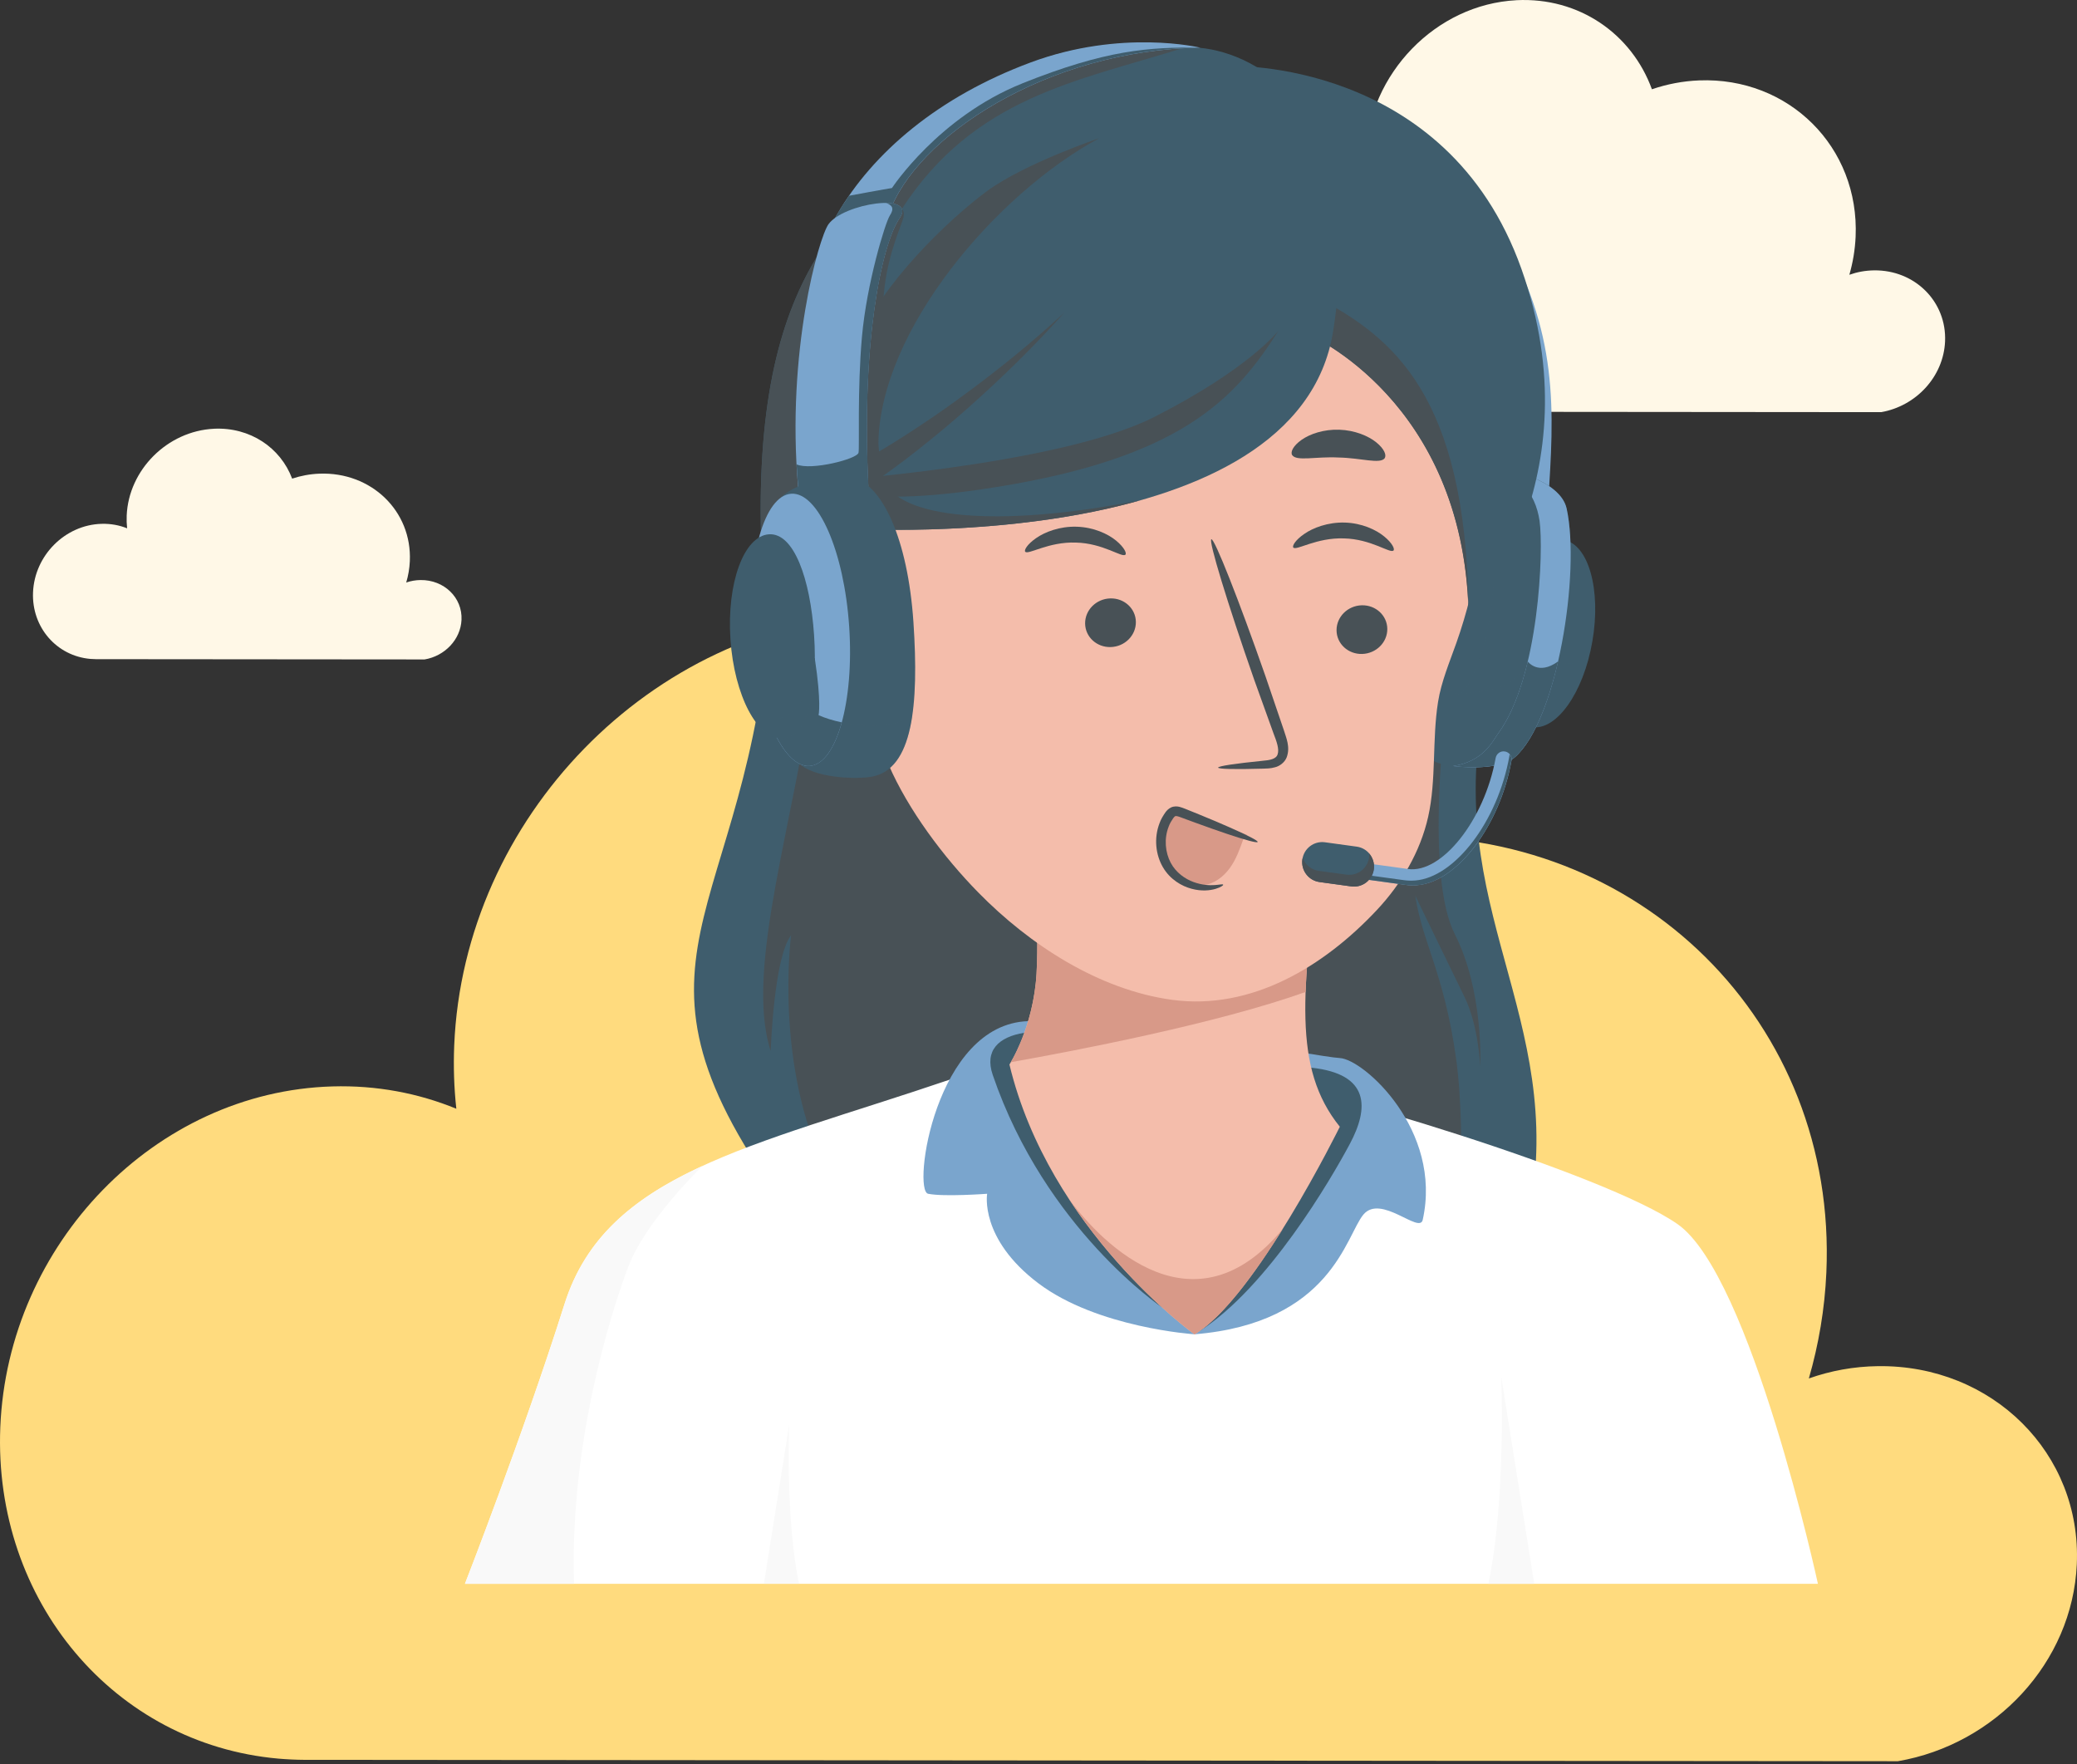 <svg xmlns="http://www.w3.org/2000/svg" width="126" height="107" viewBox="0 0 126 107" fill="none"><rect x="0" y="0" width="126" height="107" fill="#333333" stroke="none"/><path d="M91.996 0.013C87.102 0.262 83.046 4.471 82.841 9.415C82.822 9.884 82.837 10.346 82.887 10.796C82.064 10.457 81.158 10.282 80.202 10.31C76.362 10.421 73.168 13.743 73.006 17.729C72.853 21.516 75.485 24.627 79.03 24.944C79.219 24.96 79.408 24.969 79.6 24.97L114.119 25C116.226 24.635 117.9 22.857 117.996 20.714C118.103 18.298 116.163 16.365 113.684 16.4C113.164 16.407 112.659 16.5 112.19 16.667C112.404 15.926 112.534 15.155 112.57 14.362C112.81 8.912 108.51 4.665 103.08 4.877C102.084 4.916 101.122 5.104 100.213 5.415C98.99 2.058 95.793 -0.181 91.995 0.012L91.996 0.013Z" fill="#FFF8E7"></path><path d="M12.976 26.007C10.148 26.147 7.804 28.504 7.686 31.272C7.675 31.535 7.684 31.794 7.712 32.046C7.237 31.856 6.713 31.758 6.161 31.774C3.943 31.836 2.097 33.696 2.004 35.928C1.915 38.049 3.436 39.791 5.484 39.968C5.593 39.977 5.703 39.983 5.814 39.983L25.758 40C26.975 39.796 27.942 38.8 27.997 37.6C28.06 36.247 26.939 35.164 25.506 35.184C25.206 35.188 24.914 35.24 24.643 35.334C24.767 34.918 24.842 34.487 24.862 34.043C25.001 30.991 22.517 28.612 19.379 28.731C18.804 28.753 18.248 28.858 17.723 29.032C17.016 27.153 15.169 25.899 12.975 26.006L12.976 26.007Z" fill="#FFF8E7"></path><path d="M53.189 37.207C39.486 37.902 28.129 49.629 27.555 63.405C27.502 64.713 27.545 65.999 27.683 67.253C25.379 66.308 22.841 65.822 20.166 65.899C9.414 66.208 0.471 75.463 0.018 86.571C-0.41 97.122 6.958 105.792 16.885 106.673C17.412 106.718 17.943 106.744 18.481 106.747L115.134 106.83C121.033 105.815 125.719 100.861 125.988 94.887C126.289 88.156 120.856 82.771 113.916 82.867C112.458 82.886 111.046 83.147 109.733 83.613C110.331 81.546 110.696 79.398 110.795 77.19C111.467 62.003 99.427 50.169 84.223 50.761C81.434 50.87 78.741 51.394 76.197 52.259C72.771 42.907 63.82 36.667 53.185 37.204L53.189 37.207Z" fill="#FFDB7E"></path><path d="M46.857 34.869C46.052 55.276 36.571 57.341 46.857 72.064C57.143 86.784 92.57 81.57 93.174 70.424C93.778 59.278 86.295 52.565 91.196 38.619C96.097 24.674 46.857 34.869 46.857 34.869Z" fill="#3F5D6D"></path><path d="M49.495 40.301C48.302 49.577 45.12 58.722 46.755 63.752C46.755 63.752 46.935 58.096 47.991 56.731C47.991 56.731 46.935 64.671 50.17 71.112C53.404 77.553 88.326 76.326 88.326 76.326C88.326 76.326 89.039 69.274 88.326 64.162C87.613 59.05 86.25 57.064 85.858 54.328C85.858 54.328 88.012 58.778 88.849 60.482C89.686 62.186 89.799 64.682 89.799 64.682C89.799 64.682 90.025 60.139 88.255 56.664C86.486 53.189 87.546 43.606 88.072 39.88C88.594 36.154 63.439 31.735 60.703 33.227C57.966 34.722 49.495 40.301 49.495 40.301Z" fill="#485156"></path><path d="M57.607 65.49C45.471 69.604 36.763 71.156 34.246 79.096C31.732 87.039 28.204 96.068 28.204 96.068H110.283C110.283 96.068 106.218 77.353 101.769 74.253C97.32 71.153 79.905 65.96 74.584 65.072C69.263 64.182 57.603 65.49 57.603 65.49H57.607Z" fill="white"></path><path d="M91.067 83.477C91.067 83.477 91.378 90.928 90.29 96.068H93.073L91.067 83.477Z" fill="#F9F9F9"></path><path d="M47.878 86.412C47.878 86.412 47.641 92.125 48.474 96.066H46.342L47.878 86.412Z" fill="#F9F9F9"></path><path d="M38.12 76.828C39.182 74.021 42.615 70.726 42.618 70.723C38.452 72.639 35.538 75.028 34.25 79.097C31.735 87.04 28.208 96.069 28.208 96.069H34.829C34.539 87.609 37.053 79.638 38.116 76.828H38.12Z" fill="#F9F9F9"></path><path d="M72.463 80.934C72.463 80.934 66.562 80.545 62.982 77.834C59.402 75.122 59.885 72.411 59.885 72.411C59.885 72.411 57.272 72.605 56.305 72.411C55.337 72.216 56.725 62.127 62.368 61.94C68.01 61.756 79.829 64.1 81.28 64.178C82.731 64.255 87.519 68.55 86.308 73.994C86.114 74.868 83.776 72.411 82.713 73.669C81.65 74.928 80.778 80.255 72.459 80.934H72.463Z" fill="#7AA5CD"></path><path d="M70.502 79.309C70.502 79.309 63.415 74.547 60.223 65.2C59.718 63.723 60.573 62.895 62.137 62.645L70.502 79.309Z" fill="#3F5D6D"></path><path d="M72.763 80.748C76.912 78.089 80.736 71.55 81.894 69.372C83.056 67.194 83.102 65.141 79.546 64.762C75.991 64.384 72.76 80.748 72.76 80.748H72.763Z" fill="#3F5D6D"></path><path d="M80.075 51.501C79.005 60.141 78.394 64.761 81.279 68.345C81.279 68.345 76.135 78.806 72.459 80.937C72.459 80.937 63.656 74.641 61.237 64.57C61.237 64.57 62.689 62.343 62.883 59.048C63.077 55.757 62.593 50.041 62.593 50.041L80.075 51.501Z" fill="#F4BDAB"></path><path d="M77.826 74.532C72.459 81.04 66.926 75.547 64.871 72.758C68.264 77.933 72.463 80.938 72.463 80.938C74.154 79.959 76.156 77.212 77.826 74.536V74.532Z" fill="#D89988"></path><path d="M62.882 59.05C62.716 61.867 61.632 63.904 61.321 64.43C65.304 63.723 73.846 62.083 79.202 60.17C79.287 57.802 79.644 54.978 80.071 51.503L69.407 50.612L62.599 50.17C62.67 51.022 63.055 56.045 62.879 59.05H62.882Z" fill="#D89988"></path><path d="M93.981 29.494C94.324 24.046 94.412 19.086 90.164 12.73C85.916 6.374 86.813 23.145 86.884 23.335C86.954 23.526 90.648 30.6 90.648 30.6L93.978 29.494H93.981Z" fill="#7AA5CD"></path><path d="M91.581 38.115C91.041 41.247 91.408 43.835 92.909 44.096C94.41 44.354 96.062 42.025 96.602 38.893C97.143 35.761 96.362 33.01 94.862 32.749C93.361 32.491 92.121 34.983 91.581 38.115Z" fill="#3F5D6D"></path><g style="mix-blend-mode:multiply" opacity="0.25"><path d="M94.518 40.126L93.572 40.511L92.647 43.081C92.647 43.081 92.491 43.399 92.297 43.809C92.477 43.954 92.678 44.057 92.911 44.099C94.243 44.329 95.69 42.523 96.379 39.928C95.185 40.55 94.518 40.129 94.518 40.129V40.126Z" fill="#3F5D6D"></path></g><path d="M90.195 28.472C91.361 28.256 94.662 29.133 95.036 30.84C95.887 34.722 94.471 43.729 91.876 45.952C90.93 46.762 88.292 46.599 87.356 46.309C84.98 45.581 84.973 41.778 85.841 36.736C86.71 31.696 88.582 28.772 90.195 28.472Z" fill="#3F5D6D"></path><g style="mix-blend-mode:multiply" opacity="0.25"><path d="M94.517 40.123C93.31 40.996 92.681 40.123 92.681 40.123C91.862 41.866 90.358 41.866 88.455 42.124L87.388 41.558C87.388 41.558 86.347 42.325 85.372 43.018C85.549 44.754 86.142 45.935 87.356 46.309C88.292 46.596 90.93 46.762 91.876 45.952C93.013 44.977 93.928 42.7 94.521 40.123H94.517Z" fill="#3F5D6D"></path></g><path d="M95.037 30.84C94.662 29.133 91.361 28.256 90.195 28.472C90.1 28.489 90.001 28.518 89.902 28.553C92.035 28.394 93.154 29.889 93.398 31.604C93.642 33.318 93.398 41.067 90.888 44.485C90.566 44.92 90.012 46.196 88.147 46.465C89.334 46.62 91.128 46.589 91.876 45.949C94.475 43.725 95.891 34.718 95.037 30.837V30.84Z" fill="#7AA5CD"></path><path d="M94.517 40.123C93.31 40.996 92.681 40.123 92.681 40.123C92.282 41.798 91.707 43.371 90.888 44.485C90.566 44.92 90.012 46.196 88.147 46.465C89.334 46.62 91.128 46.588 91.876 45.948C93.013 44.973 93.928 42.696 94.521 40.119L94.517 40.123Z" fill="#3F5D6D"></path><g style="mix-blend-mode:multiply" opacity="0.25"><path d="M90.371 37.447C89.902 40.183 88.927 42.297 88.193 42.174C87.462 42.046 87.25 39.727 87.719 36.991C88.189 34.255 89.164 32.141 89.898 32.265C90.629 32.392 90.841 34.711 90.371 37.447Z" fill="#3F5D6D"></path></g><path d="M53.803 46.142C53.835 46.223 53.87 46.301 53.906 46.382C55.096 49.129 57.242 51.989 59.343 54.131C62.447 57.298 66.66 60.048 71.123 60.649C75.921 61.293 80.325 58.62 83.534 55.191C85.01 53.615 86.161 51.67 86.638 49.549C87.143 47.297 86.871 44.88 87.238 42.578C87.436 41.341 87.934 40.174 88.351 38.994C89.632 35.37 90.275 31.316 89.834 27.416C89.65 25.797 89.385 23.475 88.51 22.072C87.503 20.456 85.173 19.187 83.601 18.201C78.563 15.044 71.885 13.888 66.162 15.673C60.311 17.497 55.537 22.192 53.072 27.745C51.9 30.39 51.218 32.991 51.787 35.84C52.497 39.39 52.391 42.72 53.803 46.142Z" fill="#F4BDAB"></path><path d="M84.16 38.147C84.167 38.964 83.486 39.642 82.635 39.667C81.787 39.692 81.088 39.052 81.081 38.236C81.074 37.419 81.755 36.74 82.606 36.715C83.457 36.691 84.153 37.334 84.16 38.147Z" fill="#485156"></path><path d="M84.53 33.394C84.332 33.588 83.188 32.694 81.528 32.658C79.873 32.598 78.633 33.419 78.46 33.213C78.375 33.121 78.577 32.761 79.117 32.39C79.647 32.019 80.547 31.669 81.582 31.697C82.616 31.729 83.474 32.132 83.965 32.535C84.466 32.941 84.629 33.309 84.533 33.397L84.53 33.394Z" fill="#485156"></path><path d="M68.907 37.729C68.914 38.546 68.233 39.225 67.382 39.249C66.534 39.274 65.835 38.634 65.828 37.818C65.821 37.001 66.503 36.322 67.354 36.298C68.205 36.273 68.9 36.916 68.907 37.729Z" fill="#485156"></path><path d="M68.266 33.646C68.069 33.844 66.921 32.946 65.265 32.911C63.609 32.851 62.369 33.674 62.196 33.466C62.112 33.374 62.313 33.017 62.853 32.642C63.383 32.271 64.283 31.917 65.318 31.949C66.352 31.981 67.21 32.384 67.701 32.787C68.199 33.194 68.365 33.561 68.27 33.65L68.266 33.646Z" fill="#485156"></path><path d="M73.895 46.564C73.888 46.468 74.926 46.316 76.6 46.147C77.024 46.115 77.426 46.04 77.507 45.751C77.613 45.447 77.451 44.983 77.257 44.485C76.886 43.449 76.494 42.364 76.084 41.226C74.46 36.584 73.299 32.773 73.486 32.71C73.673 32.646 75.142 36.358 76.762 40.996C77.151 42.141 77.525 43.23 77.878 44.273C78.026 44.757 78.288 45.312 78.055 45.941C77.931 46.256 77.617 46.479 77.341 46.542C77.07 46.62 76.829 46.617 76.621 46.624C74.937 46.673 73.895 46.652 73.892 46.556L73.895 46.564Z" fill="#485156"></path><path d="M68.799 28.051C68.626 28.5 66.974 28.245 65.021 28.436C63.065 28.585 61.483 29.119 61.236 28.709C61.126 28.511 61.409 28.093 62.055 27.673C62.694 27.252 63.708 26.86 64.88 26.757C66.052 26.658 67.115 26.867 67.818 27.174C68.524 27.478 68.877 27.843 68.803 28.055L68.799 28.051Z" fill="#485156"></path><path d="M84.005 27.794C83.712 28.168 82.572 27.776 81.194 27.751C79.821 27.68 78.656 27.999 78.387 27.603C78.271 27.412 78.454 27.034 78.963 26.677C79.464 26.323 80.305 26.033 81.247 26.065C82.19 26.097 83.009 26.443 83.486 26.828C83.97 27.217 84.129 27.606 83.998 27.79L84.005 27.794Z" fill="#485156"></path><path d="M75.439 50.861C75.217 51.49 74.991 52.127 74.599 52.664C74.207 53.201 73.624 53.639 72.96 53.693C72.254 53.753 71.559 53.357 71.142 52.781C70.725 52.204 70.566 51.476 70.573 50.766C70.581 50.122 70.845 49.348 71.481 49.253C71.746 49.21 72.007 49.306 72.258 49.398C73.388 49.811 74.518 50.225 75.647 50.638" fill="#D89988"></path><path d="M74.198 53.662C74.177 53.56 73.453 53.882 72.408 53.503C71.903 53.319 71.341 52.941 71.017 52.326C70.695 51.718 70.603 50.884 70.897 50.138C70.964 49.95 71.07 49.781 71.172 49.629C71.299 49.484 71.274 49.491 71.419 49.509C71.557 49.541 71.779 49.636 71.963 49.7C72.154 49.77 72.337 49.837 72.521 49.905C73.245 50.17 73.901 50.4 74.456 50.587C75.565 50.958 76.267 51.149 76.296 51.071C76.324 50.993 75.678 50.665 74.608 50.191C74.075 49.954 73.432 49.682 72.719 49.392C72.538 49.318 72.355 49.243 72.168 49.169C71.97 49.095 71.818 49.014 71.55 48.94C71.419 48.908 71.232 48.894 71.055 48.971C70.882 49.049 70.776 49.173 70.699 49.275C70.558 49.48 70.43 49.689 70.346 49.922C69.986 50.852 70.116 51.859 70.543 52.595C70.978 53.348 71.691 53.754 72.288 53.91C72.895 54.076 73.411 54.012 73.739 53.917C74.067 53.818 74.219 53.698 74.205 53.666L74.198 53.662Z" fill="#485156"></path><path d="M85.982 53.695C85.749 53.713 85.519 53.709 85.297 53.677C83.1 53.38 81.921 53.214 81.921 53.214L82.055 52.249C82.055 52.249 83.231 52.412 85.427 52.712C87.451 52.988 90.046 49.771 90.731 45.985C90.777 45.724 91.013 45.543 91.278 45.579C91.55 45.614 91.741 45.868 91.695 46.137C90.985 50.132 88.365 53.504 85.985 53.691L85.982 53.695Z" fill="#7AA5CD"></path><path d="M91.575 45.746C91.575 45.781 91.575 45.817 91.568 45.852C90.859 49.847 88.239 53.219 85.859 53.407C85.626 53.424 85.396 53.421 85.174 53.389C83.44 53.152 82.342 53.004 81.957 52.947L81.918 53.216C81.918 53.216 83.094 53.378 85.294 53.679C85.516 53.711 85.746 53.714 85.979 53.696C88.359 53.505 90.975 50.133 91.688 46.142C91.713 45.993 91.667 45.852 91.575 45.746Z" fill="#3F5D6D"></path><path d="M81.974 53.766L80.046 53.501C79.382 53.409 78.916 52.797 79.008 52.129C79.099 51.464 79.71 50.998 80.378 51.09L82.306 51.355C82.969 51.447 83.436 52.058 83.344 52.726C83.252 53.391 82.641 53.858 81.974 53.766Z" fill="#3F5D6D"></path><path d="M83.061 51.773C83.065 51.851 83.061 51.932 83.054 52.014C82.962 52.678 82.352 53.145 81.684 53.053L79.996 52.823C79.537 52.76 79.181 52.445 79.029 52.042C79.022 52.07 79.011 52.099 79.008 52.13C78.916 52.795 79.382 53.41 80.046 53.502L81.974 53.767C82.638 53.859 83.252 53.392 83.344 52.728C83.393 52.371 83.277 52.032 83.061 51.777V51.773Z" fill="#485156"></path><path d="M79.331 20.271C79.331 20.271 89.006 24.34 89.101 37.606C89.101 37.606 96.841 29.084 92.293 16.301C87.746 3.518 74.589 4.002 74.589 4.002L79.328 20.274L79.331 20.271Z" fill="#3F5D6D"></path><path d="M79.331 20.269C79.331 20.269 88.766 24.245 89.087 37.134C89.087 37.06 89.087 36.989 89.087 36.912C88.928 23.906 84.426 20.453 79.977 18.084L78.918 18.844L79.331 20.269Z" fill="#485156"></path><path d="M52.081 32.085C52.081 32.085 78.747 33.633 80.876 20.076C83.006 6.516 76.17 3.228 72.815 2.903C69.461 2.578 62.928 1.8 57.335 7.23C51.746 12.66 45.506 15.947 46.198 33.509L52.078 32.088L52.081 32.085Z" fill="#3F5D6D"></path><path d="M51.526 28.414C52.688 27.767 53.85 27.103 54.973 26.368C56.103 25.646 57.211 24.886 58.295 24.091C60.47 22.504 62.571 20.807 64.559 18.969C62.755 20.987 60.813 22.889 58.779 24.695C57.762 25.601 56.717 26.474 55.644 27.315C54.577 28.167 53.458 28.959 52.328 29.736L51.526 28.411V28.414Z" fill="#485156"></path><path d="M66.689 8.377C60.369 11.799 53.419 20.028 53.285 26.848C53.285 26.848 50.612 24.366 52.018 20.806C53.423 17.246 57.561 13.301 59.853 11.608C62.145 9.915 66.689 8.38 66.689 8.38V8.377Z" fill="#485156"></path><path d="M53.67 29.167C52.823 26.972 53.406 19.474 53.67 17.346C53.935 15.214 54.723 13.592 54.807 13.193C54.892 12.793 54.709 12.673 54.709 12.673C59.108 5.893 65.351 4.924 71.682 2.941L71.318 2.761C67.742 2.478 62.184 2.517 57.339 7.225C51.749 12.655 45.51 15.943 46.202 33.505L52.081 32.084C52.081 32.084 61.202 32.61 69.2 30.341C60.305 32.091 54.514 31.366 53.67 29.167Z" fill="#485156"></path><path d="M77.576 20.033C74.964 24.12 71.729 27.93 59.381 29.705C51.154 30.889 49.855 29.2 49.855 29.2C49.855 29.2 64.212 28.242 70.013 25.297C75.815 22.349 77.576 20.037 77.576 20.037V20.033Z" fill="#485156"></path><path d="M53.919 12.988C55.518 8.308 63.526 3.023 72.817 2.892C72.817 2.892 68.043 1.729 62.499 3.797C56.952 5.862 52.962 9.234 50.765 13.038C48.569 16.842 53.922 12.992 53.922 12.992L53.919 12.988Z" fill="#7AA5CD"></path><path d="M62.009 5.063C56.932 7.096 54.11 11.405 54.11 11.405C53.856 11.437 51.536 11.868 51.501 11.875C51.236 12.257 50.989 12.642 50.76 13.035C50.682 13.173 50.615 13.296 50.555 13.413C51.282 13.364 52.345 13.314 52.627 13.438C52.744 13.487 52.973 13.473 53.334 13.385C53.683 13.155 53.916 12.985 53.916 12.985C55.516 8.305 63.524 3.02 72.814 2.889C69.689 2.85 67.087 3.027 62.009 5.06V5.063Z" fill="#3F5D6D"></path><path d="M52.676 29.493C52.239 20.797 53.467 14.865 54.562 13.249C55.657 11.634 51.158 12.337 50.258 13.603C49.672 14.423 47.694 21.341 48.418 29.549C49.142 37.758 52.676 29.489 52.676 29.489V29.493Z" fill="#7AA5CD"></path><path d="M53.757 12.31C54.142 12.456 54.255 12.65 53.983 13.071C53.707 13.491 52.581 17.171 52.291 20.416C52.002 23.662 52.147 27.066 52.083 27.455C52.02 27.843 49.181 28.558 48.326 28.169C48.351 28.625 48.383 29.088 48.425 29.554C48.478 30.159 48.549 30.675 48.63 31.11C49.491 31.205 50.688 31.251 51.779 31.265C52.309 30.367 52.684 29.491 52.684 29.491C52.246 20.795 53.474 14.863 54.569 13.247C55.014 12.593 54.541 12.321 53.76 12.31H53.757Z" fill="#3F5D6D"></path><path d="M51.928 29.066C50.791 28.73 47.419 29.264 46.868 30.922C45.622 34.697 46.102 43.804 48.461 46.282C49.319 47.187 51.96 47.293 52.92 47.102C55.357 46.621 55.756 42.842 55.413 37.734C55.067 32.63 53.506 29.529 51.931 29.063L51.928 29.066Z" fill="#3F5D6D"></path><g style="mix-blend-mode:multiply" opacity="0.25"><path d="M48.461 46.286C49.319 47.191 51.961 47.297 52.921 47.107C54.323 46.831 55.047 45.459 55.347 43.381C54.175 44.388 51.177 44.066 49.662 43.381C49.662 43.381 49.909 38.849 49.108 36.293C49.108 36.293 47.674 39.46 46.802 42.405C47.176 44.102 47.727 45.519 48.461 46.29V46.286Z" fill="#3F5D6D"></path></g><path d="M51.515 38.004C51.823 42.564 50.749 46.35 49.114 46.46C47.479 46.569 45.905 42.964 45.597 38.404C45.29 33.843 46.364 30.057 47.998 29.948C49.633 29.838 51.208 33.444 51.515 38.004Z" fill="#7AA5CD"></path><path d="M49.432 39.922C49.432 39.922 47.341 40.184 46.536 43.347C47.211 45.295 48.15 46.525 49.114 46.462C49.947 46.405 50.632 45.394 51.063 43.818C50.533 43.704 50.046 43.556 49.658 43.379C49.658 43.379 49.841 42.64 49.428 39.925L49.432 39.922Z" fill="#3F5D6D"></path><path d="M49.386 38.535C49.615 41.95 49.001 44.675 47.479 44.778C45.961 44.881 44.541 42.194 44.312 38.779C44.082 35.364 45.127 32.511 46.646 32.409C48.164 32.306 49.156 35.117 49.386 38.532V38.535Z" fill="#3F5D6D"></path><g style="mix-blend-mode:multiply" opacity="0.25"><path d="M47.102 43.598C46.41 43.644 45.731 43.234 45.135 42.495C45.739 43.938 46.593 44.839 47.483 44.779C48.789 44.691 49.425 42.658 49.432 39.922C49.107 42.078 48.337 43.514 47.102 43.598Z" fill="#3F5D6D"></path></g></svg>